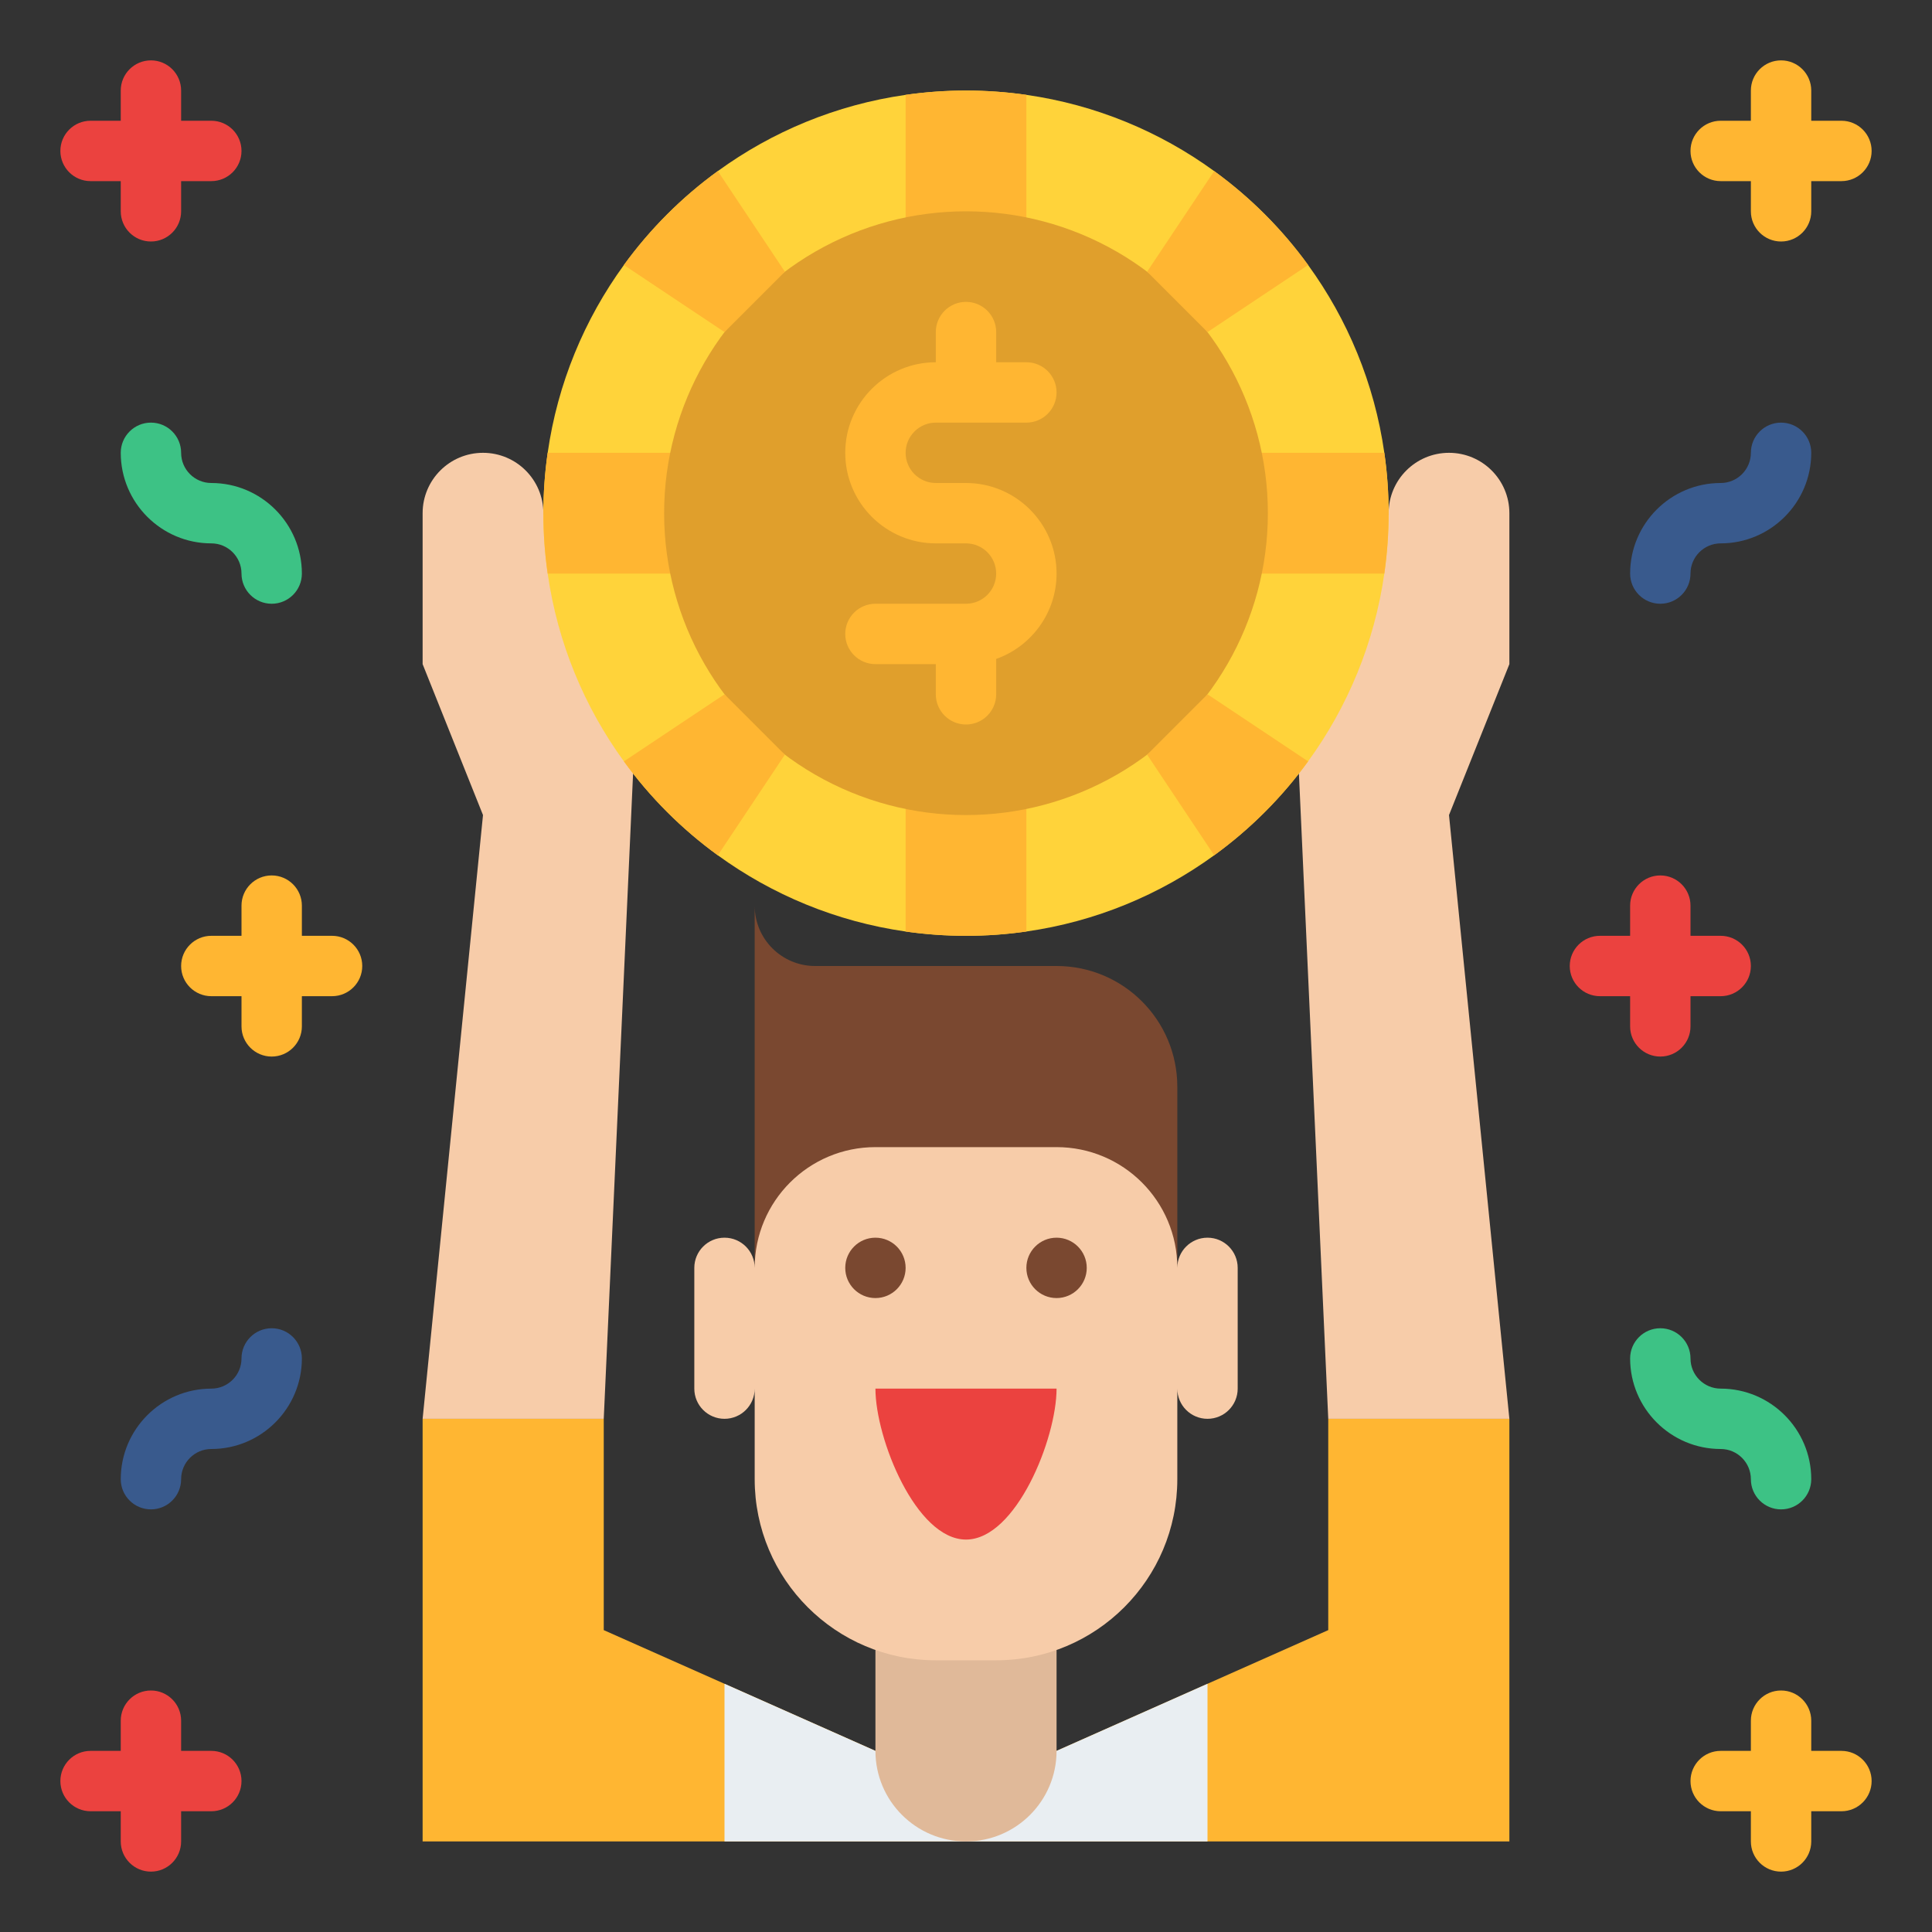 <svg id="Flat" height="512" viewBox="0 0 512 512" width="512" xmlns="http://www.w3.org/2000/svg"><rect x="0" y="0" width="512" height="512" fill="#333333" stroke="none"/><path d="m400 376v112h-288v-112h48v56l32 14.22 40 17.78h48l40-17.78 32-14.22v-56z" fill="#ffb632"/><path d="m320 446.22v41.78h-128v-41.78l40 17.78h48z" fill="#e9eef2"/><path d="m256 488c-13.255 0-24-10.745-24-24v-40h48v40c0 13.255-10.745 24-24 24z" fill="#e0b999"/><path d="m200 344v-104c0 8.837 7.163 16 16 16h64c17.673 0 32 14.327 32 32v56z" fill="#7a4830"/><path d="m168 200-8 176h-48l16-160-16-40v-40c0-8.837 7.163-16 16-16 8.837 0 16 7.163 16 16l8 32z" fill="#f7cca9"/><path d="m344 200 8 176h48l-16-160 16-40v-40c0-8.837-7.163-16-16-16-8.837 0-16 7.163-16 16l-8 32z" fill="#f7cca9"/><path d="m320 328c-4.418 0-8 3.582-8 8 0-17.673-14.327-32-32-32h-48c-17.673 0-32 14.327-32 32 0-4.418-3.582-8-8-8s-8 3.582-8 8v32c0 4.418 3.582 8 8 8s8-3.582 8-8v24c0 26.51 21.49 48 48 48h16c26.51 0 48-21.49 48-48v-24c0 4.418 3.582 8 8 8s8-3.582 8-8v-32c0-4.418-3.582-8-8-8z" fill="#f7cca9"/><path d="m368 136c0 5.43-.39 10.77-1.14 16-2.63 18.41-9.74 35.38-20.2 49.77-6.93 9.55-15.34 17.96-24.89 24.89-14.39 10.46-31.36 17.57-49.77 20.2-5.23.75-10.57 1.14-16 1.14s-10.77-.39-16-1.14c-18.41-2.63-35.38-9.74-49.77-20.2-9.55-6.93-17.96-15.34-24.89-24.89-10.46-14.39-17.57-31.36-20.2-49.77-.75-5.23-1.14-10.57-1.14-16s.39-10.77 1.14-16c2.63-18.41 9.74-35.38 20.2-49.77 6.93-9.55 15.34-17.96 24.89-24.89 14.39-10.46 31.36-17.57 49.77-20.2 5.23-.75 10.57-1.14 16-1.14s10.77.39 16 1.14c18.41 2.63 35.38 9.74 49.77 20.2 9.55 6.93 17.96 15.34 24.89 24.89 10.46 14.39 17.57 31.36 20.2 49.77.75 5.23 1.14 10.57 1.14 16z" fill="#ffd33a"/><path d="m184 120v32h-38.86c-.75-5.23-1.14-10.57-1.14-16s.39-10.77 1.14-16z" fill="#ffb632"/><path d="m368 136c0 5.43-.39 10.77-1.14 16h-38.86v-32h38.86c.75 5.23 1.14 10.57 1.14 16z" fill="#ffb632"/><path d="m272 208v38.86c-5.23.75-10.57 1.14-16 1.14s-10.77-.39-16-1.14v-38.86z" fill="#ffb632"/><path d="m272 25.14v38.86h-32v-38.86c5.23-.75 10.57-1.14 16-1.14s10.77.39 16 1.14z" fill="#ffb632"/><circle cx="256" cy="136" fill="#e09f2c" r="80"/><g fill="#ffb632"><path d="m208 72-16 16-26.66-17.77c6.93-9.55 15.34-17.96 24.89-24.89z"/><path d="m346.66 70.23-26.66 17.77-16-16 17.77-26.66c9.55 6.93 17.96 15.34 24.89 24.89z"/><path d="m208 200-17.77 26.66c-9.55-6.93-17.96-15.34-24.89-24.89l26.66-17.77z"/><path d="m346.66 201.77c-6.93 9.55-15.34 17.96-24.89 24.89l-17.77-26.66 16-16z"/><path d="m256 128h-8c-4.411 0-8-3.589-8-8s3.589-8 8-8h24c4.418 0 8-3.582 8-8s-3.582-8-8-8h-8v-8c0-4.418-3.582-8-8-8s-8 3.582-8 8v8c-13.233 0-24 10.767-24 24s10.767 24 24 24h8c4.411 0 8 3.589 8 8s-3.589 8-8 8h-24c-4.418 0-8 3.582-8 8s3.582 8 8 8h16v8c0 4.418 3.582 8 8 8s8-3.582 8-8v-9.376c9.311-3.302 16-12.195 16-22.624 0-13.233-10.767-24-24-24z"/></g><path d="m56 32h-8v-8c0-4.418-3.582-8-8-8s-8 3.582-8 8v8h-8c-4.418 0-8 3.582-8 8s3.582 8 8 8h8v8c0 4.418 3.582 8 8 8s8-3.582 8-8v-8h8c4.418 0 8-3.582 8-8s-3.582-8-8-8z" fill="#eb423f"/><path d="m456 248h-8v-8c0-4.418-3.582-8-8-8s-8 3.582-8 8v8h-8c-4.418 0-8 3.582-8 8s3.582 8 8 8h8v8c0 4.418 3.582 8 8 8s8-3.582 8-8v-8h8c4.418 0 8-3.582 8-8s-3.582-8-8-8z" fill="#eb423f"/><path d="m488 32h-8v-8c0-4.418-3.582-8-8-8s-8 3.582-8 8v8h-8c-4.418 0-8 3.582-8 8s3.582 8 8 8h8v8c0 4.418 3.582 8 8 8s8-3.582 8-8v-8h8c4.418 0 8-3.582 8-8s-3.582-8-8-8z" fill="#ffb632"/><path d="m88 248h-8v-8c0-4.418-3.582-8-8-8s-8 3.582-8 8v8h-8c-4.418 0-8 3.582-8 8s3.582 8 8 8h8v8c0 4.418 3.582 8 8 8s8-3.582 8-8v-8h8c4.418 0 8-3.582 8-8s-3.582-8-8-8z" fill="#ffb632"/><path d="m56 464h-8v-8c0-4.418-3.582-8-8-8s-8 3.582-8 8v8h-8c-4.418 0-8 3.582-8 8s3.582 8 8 8h8v8c0 4.418 3.582 8 8 8s8-3.582 8-8v-8h8c4.418 0 8-3.582 8-8s-3.582-8-8-8z" fill="#eb423f"/><path d="m488 464h-8v-8c0-4.418-3.582-8-8-8s-8 3.582-8 8v8h-8c-4.418 0-8 3.582-8 8s3.582 8 8 8h8v8c0 4.418 3.582 8 8 8s8-3.582 8-8v-8h8c4.418 0 8-3.582 8-8s-3.582-8-8-8z" fill="#ffb632"/><path d="m72 160c-4.418 0-8-3.582-8-8 0-4.411-3.589-8-8-8-13.234 0-24-10.767-24-24 0-4.418 3.582-8 8-8s8 3.582 8 8c0 4.411 3.589 8 8 8 13.234 0 24 10.767 24 24 0 4.418-3.582 8-8 8z" fill="#3dc285"/><path d="m440 160c-4.418 0-8-3.582-8-8 0-13.233 10.767-24 24-24 4.411 0 8-3.589 8-8 0-4.418 3.582-8 8-8s8 3.582 8 8c0 13.233-10.767 24-24 24-4.411 0-8 3.589-8 8 0 4.418-3.582 8-8 8z" fill="#395a8d"/><path d="m40 400c-4.418 0-8-3.582-8-8 0-13.233 10.766-24 24-24 4.411 0 8-3.589 8-8 0-4.418 3.582-8 8-8s8 3.582 8 8c0 13.233-10.766 24-24 24-4.411 0-8 3.589-8 8 0 4.418-3.582 8-8 8z" fill="#395a8d"/><path d="m472 400c-4.418 0-8-3.582-8-8 0-4.411-3.589-8-8-8-13.233 0-24-10.767-24-24 0-4.418 3.582-8 8-8s8 3.582 8 8c0 4.411 3.589 8 8 8 13.233 0 24 10.767 24 24 0 4.418-3.582 8-8 8z" fill="#3dc285"/><circle cx="232" cy="336" fill="#7a4830" r="8"/><circle cx="280" cy="336" fill="#7a4830" r="8"/><path d="m232 368c0 13.255 10.745 40 24 40s24-26.745 24-40z" fill="#eb423f"/></svg>